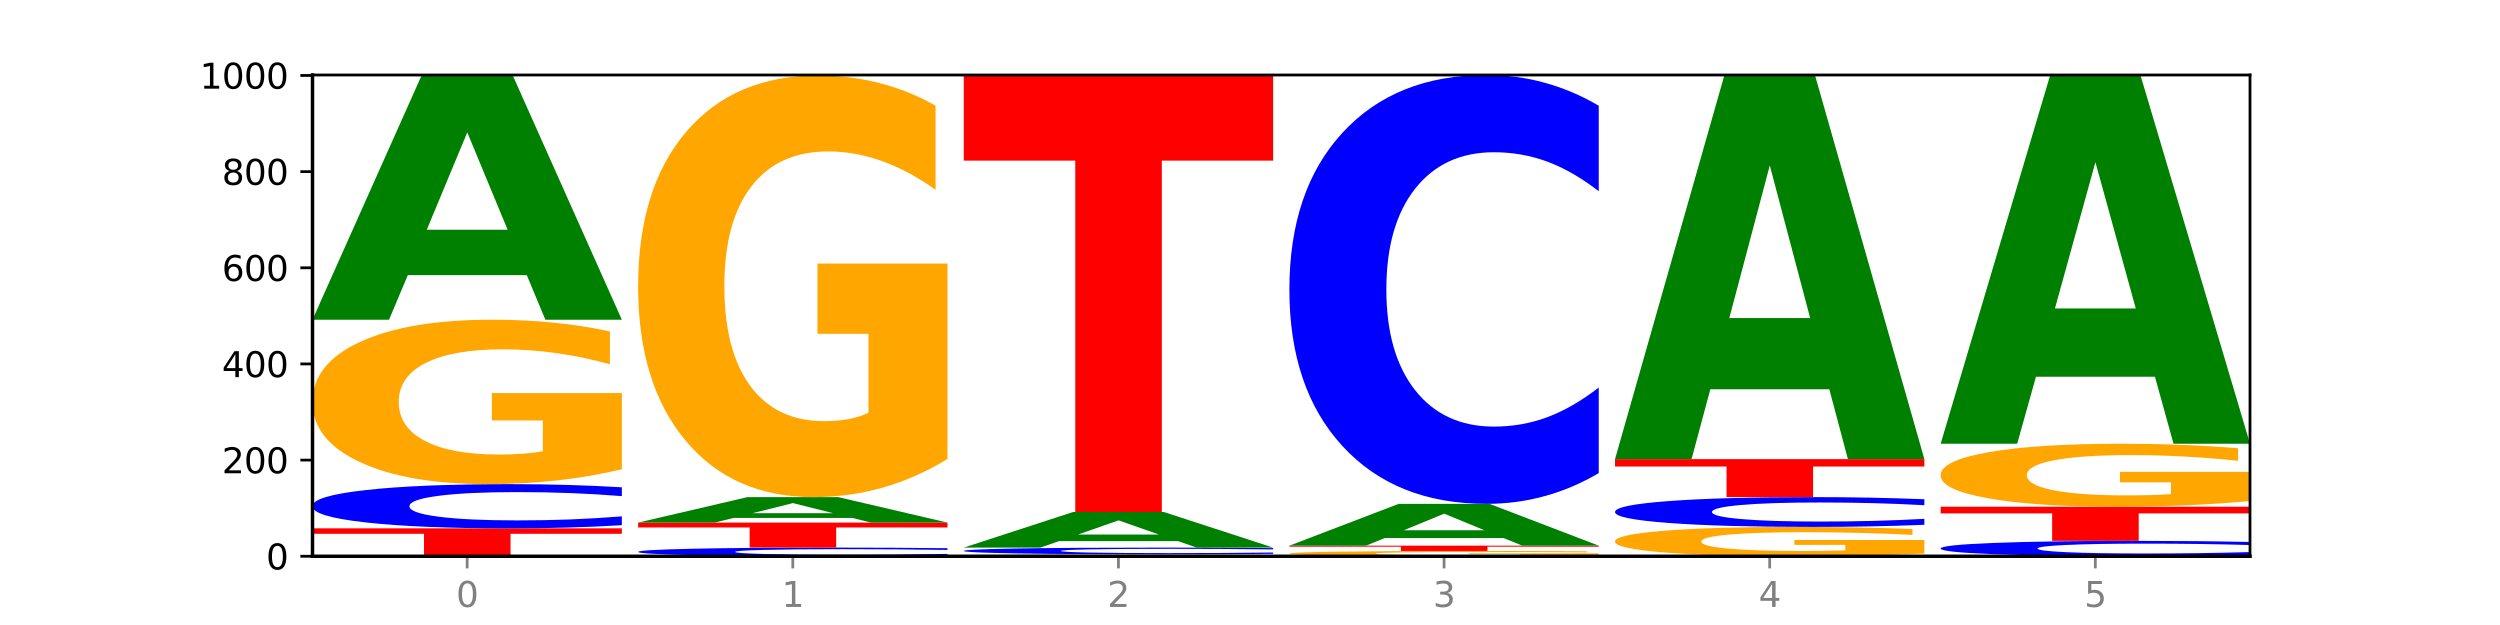 <?xml version="1.0" encoding="utf-8" standalone="no"?>
<!DOCTYPE svg PUBLIC "-//W3C//DTD SVG 1.1//EN"
  "http://www.w3.org/Graphics/SVG/1.1/DTD/svg11.dtd">
<svg xmlns:xlink="http://www.w3.org/1999/xlink" width="720pt" height="180pt" viewBox="0 0 720 180" xmlns="http://www.w3.org/2000/svg" version="1.1">
 <defs>
  <style type="text/css">*{stroke-linejoin: round; stroke-linecap: butt}</style>
 </defs>
 <g id="figure_1">
  <g id="patch_1">
   <path d="M 0 180 
L 720 180 
L 720 0 
L 0 0 
z
" style="fill: #ffffff"/>
  </g>
  <g id="axes_1">
   <g id="patch_2">
    <path d="M 90 160.2 
L 648 160.2 
L 648 21.6 
L 90 21.6 
z
" style="fill: #ffffff"/>
   </g>
   <g id="line2d_1">
    <path d="M 90 160.2 
L 648 160.2 
" clip-path="url(#p8c815e19f9)" style="fill: none; stroke: #000000; stroke-width: 0.5; stroke-linecap: square"/>
   </g>
   <g id="patch_3">
    <path d="M 90 152.169 
L 179.092 152.169 
L 179.092 153.735 
L 147.04 153.735 
L 147.04 160.2 
L 122.115 160.2 
L 122.115 153.735 
L 90 153.735 
L 90 152.169 
z
" clip-path="url(#p8c815e19f9)" style="fill: #ff0000"/>
   </g>
   <g id="patch_4">
    <path d="M 179.092 151.256 
Q 171.64 151.709 163.582 151.938 
Q 155.523 152.169 146.746 152.169 
Q 120.573 152.169 105.286 150.454 
Q 90 148.738 90 145.804 
Q 90 142.859 105.286 141.146 
Q 120.573 139.431 146.746 139.431 
Q 155.523 139.431 163.582 139.662 
Q 171.64 139.891 179.092 140.344 
L 179.092 142.883 
Q 171.573 142.283 164.277 142.004 
Q 156.982 141.725 148.924 141.725 
Q 134.468 141.725 126.185 142.812 
Q 117.924 143.896 117.924 145.804 
Q 117.924 147.704 126.185 148.791 
Q 134.468 149.875 148.924 149.875 
Q 156.982 149.875 164.277 149.596 
Q 171.573 149.314 179.092 148.714 
L 179.092 151.256 
z
" clip-path="url(#p8c815e19f9)" style="fill: #0000ff"/>
   </g>
   <g id="patch_5">
    <path d="M 179.092 135.146 
Q 170.107 137.289 160.443 138.365 
Q 150.779 139.431 140.476 139.431 
Q 117.195 139.431 103.597 133.053 
Q 90 126.675 90 115.769 
Q 90 104.735 103.837 98.406 
Q 117.694 92.077 141.794 92.077 
Q 151.079 92.077 159.585 92.938 
Q 168.111 93.789 175.658 95.471 
L 175.658 104.911 
Q 167.871 102.749 160.164 101.683 
Q 152.457 100.607 144.709 100.607 
Q 130.373 100.607 122.606 104.539 
Q 114.839 108.461 114.839 115.769 
Q 114.839 123.007 122.326 126.959 
Q 129.814 130.901 143.591 130.901 
Q 147.345 130.901 150.56 130.676 
Q 153.774 130.441 156.33 129.952 
L 156.33 121.09 
L 141.654 121.09 
L 141.654 113.196 
L 179.092 113.196 
L 179.092 135.146 
z
" clip-path="url(#p8c815e19f9)" style="fill: #ffa600"/>
   </g>
   <g id="patch_6">
    <path d="M 151.714 79.238 
L 117.451 79.238 
L 112.041 92.077 
L 90 92.077 
L 121.477 21.6 
L 147.616 21.6 
L 179.092 92.077 
L 157.07 92.077 
L 151.714 79.238 
z
M 122.916 66.158 
L 146.195 66.158 
L 134.574 38.124 
L 122.916 66.158 
z
" clip-path="url(#p8c815e19f9)" style="fill: #008000"/>
   </g>
   <g id="patch_7">
    <path d="M 272.874 160.021 
Q 265.422 160.11 257.363 160.155 
Q 249.305 160.2 240.528 160.2 
Q 214.354 160.2 199.068 159.864 
Q 183.782 159.529 183.782 158.955 
Q 183.782 158.379 199.068 158.043 
Q 214.354 157.708 240.528 157.708 
Q 249.305 157.708 257.363 157.753 
Q 265.422 157.798 272.874 157.886 
L 272.874 158.383 
Q 265.354 158.266 258.059 158.211 
Q 250.764 158.157 242.705 158.157 
Q 228.249 158.157 219.966 158.369 
Q 211.706 158.581 211.706 158.955 
Q 211.706 159.326 219.966 159.539 
Q 228.249 159.751 242.705 159.751 
Q 250.764 159.751 258.059 159.696 
Q 265.354 159.641 272.874 159.524 
L 272.874 160.021 
z
" clip-path="url(#p8c815e19f9)" style="fill: #0000ff"/>
   </g>
   <g id="patch_8">
    <path d="M 183.782 150.508 
L 272.874 150.508 
L 272.874 151.912 
L 240.821 151.912 
L 240.821 157.708 
L 215.896 157.708 
L 215.896 151.912 
L 183.782 151.912 
L 183.782 150.508 
z
" clip-path="url(#p8c815e19f9)" style="fill: #ff0000"/>
   </g>
   <g id="patch_9">
    <path d="M 245.496 149.171 
L 211.232 149.171 
L 205.822 150.508 
L 183.782 150.508 
L 215.258 143.169 
L 241.397 143.169 
L 272.874 150.508 
L 250.851 150.508 
L 245.496 149.171 
z
M 216.697 147.809 
L 239.977 147.809 
L 228.355 144.89 
L 216.697 147.809 
z
" clip-path="url(#p8c815e19f9)" style="fill: #008000"/>
   </g>
   <g id="patch_10">
    <path d="M 272.874 132.183 
Q 263.889 137.676 254.225 140.435 
Q 244.561 143.169 234.258 143.169 
Q 210.976 143.169 197.379 126.815 
Q 183.782 110.46 183.782 82.491 
Q 183.782 54.197 197.619 37.968 
Q 211.476 21.738 235.576 21.738 
Q 244.86 21.738 253.366 23.946 
Q 261.892 26.128 269.44 30.443 
L 269.44 54.648 
Q 261.653 49.105 253.945 46.371 
Q 246.238 43.612 238.491 43.612 
Q 224.155 43.612 216.388 53.695 
Q 208.62 63.754 208.62 82.491 
Q 208.62 101.053 216.108 111.187 
Q 223.596 121.296 237.373 121.296 
Q 241.127 121.296 244.341 120.719 
Q 247.556 120.117 250.112 118.863 
L 250.112 96.137 
L 235.436 96.137 
L 235.436 75.894 
L 272.874 75.894 
L 272.874 132.183 
z
" clip-path="url(#p8c815e19f9)" style="fill: #ffa600"/>
   </g>
   <g id="patch_11">
    <path d="M 366.655 160.15 
Q 357.67 160.175 348.006 160.188 
Q 338.342 160.2 328.039 160.2 
Q 304.758 160.2 291.161 160.125 
Q 277.563 160.051 277.563 159.923 
Q 277.563 159.794 291.4 159.72 
Q 305.257 159.646 329.357 159.646 
Q 338.642 159.646 347.148 159.656 
Q 355.674 159.666 363.221 159.686 
L 363.221 159.796 
Q 355.434 159.771 347.727 159.759 
Q 340.02 159.746 332.272 159.746 
Q 317.936 159.746 310.169 159.792 
Q 302.402 159.838 302.402 159.923 
Q 302.402 160.008 309.889 160.054 
Q 317.377 160.1 331.154 160.1 
Q 334.908 160.1 338.123 160.098 
Q 341.337 160.095 343.893 160.089 
L 343.893 159.985 
L 329.217 159.985 
L 329.217 159.893 
L 366.655 159.893 
L 366.655 160.15 
z
" clip-path="url(#p8c815e19f9)" style="fill: #ffa600"/>
   </g>
   <g id="patch_12">
    <path d="M 366.655 159.507 
Q 359.203 159.576 351.145 159.611 
Q 343.086 159.646 334.309 159.646 
Q 308.136 159.646 292.849 159.385 
Q 277.563 159.124 277.563 158.678 
Q 277.563 158.229 292.849 157.969 
Q 308.136 157.708 334.309 157.708 
Q 343.086 157.708 351.145 157.743 
Q 359.203 157.778 366.655 157.847 
L 366.655 158.233 
Q 359.136 158.142 351.84 158.099 
Q 344.545 158.057 336.487 158.057 
Q 322.031 158.057 313.748 158.222 
Q 305.487 158.387 305.487 158.678 
Q 305.487 158.967 313.748 159.132 
Q 322.031 159.297 336.487 159.297 
Q 344.545 159.297 351.84 159.255 
Q 359.136 159.212 366.655 159.12 
L 366.655 159.507 
z
" clip-path="url(#p8c815e19f9)" style="fill: #0000ff"/>
   </g>
   <g id="patch_13">
    <path d="M 339.277 155.841 
L 305.014 155.841 
L 299.604 157.708 
L 277.563 157.708 
L 309.04 147.462 
L 335.179 147.462 
L 366.655 157.708 
L 344.633 157.708 
L 339.277 155.841 
z
M 310.479 153.939 
L 333.758 153.939 
L 322.137 149.864 
L 310.479 153.939 
z
" clip-path="url(#p8c815e19f9)" style="fill: #008000"/>
   </g>
   <g id="patch_14">
    <path d="M 277.563 21.738 
L 366.655 21.738 
L 366.655 46.258 
L 334.603 46.258 
L 334.603 147.462 
L 309.678 147.462 
L 309.678 46.258 
L 277.563 46.258 
L 277.563 21.738 
z
" clip-path="url(#p8c815e19f9)" style="fill: #ff0000"/>
   </g>
   <g id="patch_15">
    <path d="M 460.437 160.062 
Q 451.452 160.131 441.788 160.166 
Q 432.124 160.2 421.821 160.2 
Q 398.539 160.2 384.942 159.995 
Q 371.345 159.79 371.345 159.439 
Q 371.345 159.084 385.182 158.88 
Q 399.039 158.677 423.139 158.677 
Q 432.423 158.677 440.929 158.705 
Q 449.455 158.732 457.003 158.786 
L 457.003 159.09 
Q 449.216 159.02 441.508 158.986 
Q 433.801 158.951 426.054 158.951 
Q 411.718 158.951 403.951 159.078 
Q 396.183 159.204 396.183 159.439 
Q 396.183 159.672 403.671 159.799 
Q 411.159 159.926 424.936 159.926 
Q 428.69 159.926 431.904 159.918 
Q 435.119 159.911 437.675 159.895 
L 437.675 159.61 
L 422.999 159.61 
L 422.999 159.356 
L 460.437 159.356 
L 460.437 160.062 
z
" clip-path="url(#p8c815e19f9)" style="fill: #ffa600"/>
   </g>
   <g id="patch_16">
    <path d="M 371.345 157.154 
L 460.437 157.154 
L 460.437 157.451 
L 428.384 157.451 
L 428.384 158.677 
L 403.459 158.677 
L 403.459 157.451 
L 371.345 157.451 
L 371.345 157.154 
z
" clip-path="url(#p8c815e19f9)" style="fill: #ff0000"/>
   </g>
   <g id="patch_17">
    <path d="M 433.059 154.959 
L 398.795 154.959 
L 393.385 157.154 
L 371.345 157.154 
L 402.821 145.108 
L 428.96 145.108 
L 460.437 157.154 
L 438.414 157.154 
L 433.059 154.959 
z
M 404.26 152.724 
L 427.54 152.724 
L 415.918 147.932 
L 404.26 152.724 
z
" clip-path="url(#p8c815e19f9)" style="fill: #008000"/>
   </g>
   <g id="patch_18">
    <path d="M 460.437 136.255 
Q 452.985 140.643 444.926 142.863 
Q 436.868 145.108 428.091 145.108 
Q 401.917 145.108 386.631 128.473 
Q 371.345 111.839 371.345 83.392 
Q 371.345 54.843 386.631 38.234 
Q 401.917 21.6 428.091 21.6 
Q 436.868 21.6 444.926 23.845 
Q 452.985 26.065 460.437 30.453 
L 460.437 55.073 
Q 452.917 49.256 445.622 46.552 
Q 438.327 43.847 430.268 43.847 
Q 415.812 43.847 407.529 54.384 
Q 399.269 64.895 399.269 83.392 
Q 399.269 101.812 407.529 112.349 
Q 415.812 122.86 430.268 122.86 
Q 438.327 122.86 445.622 120.156 
Q 452.917 117.426 460.437 111.609 
L 460.437 136.255 
z
" clip-path="url(#p8c815e19f9)" style="fill: #0000ff"/>
   </g>
   <g id="patch_19">
    <path d="M 554.218 159.436 
Q 545.233 159.818 535.569 160.01 
Q 525.905 160.2 515.602 160.2 
Q 492.321 160.2 478.724 159.062 
Q 465.126 157.925 465.126 155.98 
Q 465.126 154.012 478.963 152.883 
Q 492.82 151.754 516.92 151.754 
Q 526.205 151.754 534.711 151.907 
Q 543.237 152.059 550.784 152.359 
L 550.784 154.043 
Q 542.997 153.657 535.29 153.467 
Q 527.583 153.275 519.835 153.275 
Q 505.499 153.275 497.732 153.977 
Q 489.965 154.676 489.965 155.98 
Q 489.965 157.271 497.453 157.975 
Q 504.94 158.679 518.717 158.679 
Q 522.471 158.679 525.686 158.638 
Q 528.9 158.597 531.456 158.509 
L 531.456 156.929 
L 516.78 156.929 
L 516.78 155.521 
L 554.218 155.521 
L 554.218 159.436 
z
" clip-path="url(#p8c815e19f9)" style="fill: #ffa600"/>
   </g>
   <g id="patch_20">
    <path d="M 554.218 151.139 
Q 546.766 151.444 538.708 151.598 
Q 530.649 151.754 521.872 151.754 
Q 495.699 151.754 480.413 150.598 
Q 465.126 149.441 465.126 147.464 
Q 465.126 145.48 480.413 144.325 
Q 495.699 143.169 521.872 143.169 
Q 530.649 143.169 538.708 143.325 
Q 546.766 143.48 554.218 143.785 
L 554.218 145.496 
Q 546.699 145.092 539.403 144.904 
Q 532.108 144.716 524.05 144.716 
Q 509.594 144.716 501.311 145.448 
Q 493.05 146.179 493.05 147.464 
Q 493.05 148.745 501.311 149.477 
Q 509.594 150.208 524.05 150.208 
Q 532.108 150.208 539.403 150.02 
Q 546.699 149.83 554.218 149.425 
L 554.218 151.139 
z
" clip-path="url(#p8c815e19f9)" style="fill: #0000ff"/>
   </g>
   <g id="patch_21">
    <path d="M 465.126 132.231 
L 554.218 132.231 
L 554.218 134.364 
L 522.166 134.364 
L 522.166 143.169 
L 497.241 143.169 
L 497.241 134.364 
L 465.126 134.364 
L 465.126 132.231 
z
" clip-path="url(#p8c815e19f9)" style="fill: #ff0000"/>
   </g>
   <g id="patch_22">
    <path d="M 526.84 112.103 
L 492.577 112.103 
L 487.167 132.231 
L 465.126 132.231 
L 496.603 21.738 
L 522.742 21.738 
L 554.218 132.231 
L 532.196 132.231 
L 526.84 112.103 
z
M 498.042 91.595 
L 521.321 91.595 
L 509.7 47.645 
L 498.042 91.595 
z
" clip-path="url(#p8c815e19f9)" style="fill: #008000"/>
   </g>
   <g id="patch_23">
    <path d="M 648 159.882 
Q 640.548 160.04 632.489 160.119 
Q 624.431 160.2 615.654 160.2 
Q 589.48 160.2 574.194 159.603 
Q 558.908 159.007 558.908 157.986 
Q 558.908 156.962 574.194 156.366 
Q 589.48 155.769 615.654 155.769 
Q 624.431 155.769 632.489 155.85 
Q 640.548 155.929 648 156.087 
L 648 156.97 
Q 640.48 156.761 633.185 156.664 
Q 625.89 156.567 617.831 156.567 
Q 603.375 156.567 595.092 156.945 
Q 586.832 157.322 586.832 157.986 
Q 586.832 158.647 595.092 159.025 
Q 603.375 159.402 617.831 159.402 
Q 625.89 159.402 633.185 159.305 
Q 640.48 159.207 648 158.998 
L 648 159.882 
z
" clip-path="url(#p8c815e19f9)" style="fill: #0000ff"/>
   </g>
   <g id="patch_24">
    <path d="M 558.908 145.938 
L 648 145.938 
L 648 147.856 
L 615.947 147.856 
L 615.947 155.769 
L 591.022 155.769 
L 591.022 147.856 
L 558.908 147.856 
L 558.908 145.938 
z
" clip-path="url(#p8c815e19f9)" style="fill: #ff0000"/>
   </g>
   <g id="patch_25">
    <path d="M 648 144.297 
Q 639.015 145.118 629.351 145.53 
Q 619.687 145.938 609.384 145.938 
Q 586.103 145.938 572.505 143.496 
Q 558.908 141.053 558.908 136.875 
Q 558.908 132.648 572.745 130.224 
Q 586.602 127.8 610.702 127.8 
Q 619.986 127.8 628.492 128.13 
Q 637.018 128.456 644.566 129.1 
L 644.566 132.716 
Q 636.779 131.888 629.071 131.479 
Q 621.364 131.067 613.617 131.067 
Q 599.281 131.067 591.514 132.573 
Q 583.746 134.076 583.746 136.875 
Q 583.746 139.648 591.234 141.161 
Q 598.722 142.671 612.499 142.671 
Q 616.253 142.671 619.467 142.585 
Q 622.682 142.495 625.238 142.308 
L 625.238 138.913 
L 610.562 138.913 
L 610.562 135.889 
L 648 135.889 
L 648 144.297 
z
" clip-path="url(#p8c815e19f9)" style="fill: #ffa600"/>
   </g>
   <g id="patch_26">
    <path d="M 620.622 108.504 
L 586.358 108.504 
L 580.948 127.8 
L 558.908 127.8 
L 590.384 21.877 
L 616.523 21.877 
L 648 127.8 
L 625.977 127.8 
L 620.622 108.504 
z
M 591.823 88.845 
L 615.103 88.845 
L 603.481 46.712 
L 591.823 88.845 
z
" clip-path="url(#p8c815e19f9)" style="fill: #008000"/>
   </g>
   <g id="matplotlib.axis_1">
    <g id="xtick_1">
     <g id="line2d_2">
      <defs>
       <path id="m1475168cbd" d="M 0 0 
L 0 3.5 
" style="stroke: #808080; stroke-width: 0.8"/>
      </defs>
      <g>
       <use xlink:href="#m1475168cbd" x="134.546" y="160.2" style="fill: #808080; stroke: #808080; stroke-width: 0.8"/>
      </g>
     </g>
     <g id="text_1">
      <!-- 0 -->
      <g style="fill: #808080" transform="translate(131.365 174.798) scale(0.1 -0.1)">
       <defs>
        <path id="DejaVuSans-30" d="M 2034 4250 
Q 1547 4250 1301 3770 
Q 1056 3291 1056 2328 
Q 1056 1369 1301 889 
Q 1547 409 2034 409 
Q 2525 409 2770 889 
Q 3016 1369 3016 2328 
Q 3016 3291 2770 3770 
Q 2525 4250 2034 4250 
z
M 2034 4750 
Q 2819 4750 3233 4129 
Q 3647 3509 3647 2328 
Q 3647 1150 3233 529 
Q 2819 -91 2034 -91 
Q 1250 -91 836 529 
Q 422 1150 422 2328 
Q 422 3509 836 4129 
Q 1250 4750 2034 4750 
z
" transform="scale(0.016)"/>
       </defs>
       <use xlink:href="#DejaVuSans-30"/>
      </g>
     </g>
    </g>
    <g id="xtick_2">
     <g id="line2d_3">
      <g>
       <use xlink:href="#m1475168cbd" x="228.328" y="160.2" style="fill: #808080; stroke: #808080; stroke-width: 0.8"/>
      </g>
     </g>
     <g id="text_2">
      <!-- 1 -->
      <g style="fill: #808080" transform="translate(225.146 174.798) scale(0.1 -0.1)">
       <defs>
        <path id="DejaVuSans-31" d="M 794 531 
L 1825 531 
L 1825 4091 
L 703 3866 
L 703 4441 
L 1819 4666 
L 2450 4666 
L 2450 531 
L 3481 531 
L 3481 0 
L 794 0 
L 794 531 
z
" transform="scale(0.016)"/>
       </defs>
       <use xlink:href="#DejaVuSans-31"/>
      </g>
     </g>
    </g>
    <g id="xtick_3">
     <g id="line2d_4">
      <g>
       <use xlink:href="#m1475168cbd" x="322.109" y="160.2" style="fill: #808080; stroke: #808080; stroke-width: 0.8"/>
      </g>
     </g>
     <g id="text_3">
      <!-- 2 -->
      <g style="fill: #808080" transform="translate(318.928 174.798) scale(0.1 -0.1)">
       <defs>
        <path id="DejaVuSans-32" d="M 1228 531 
L 3431 531 
L 3431 0 
L 469 0 
L 469 531 
Q 828 903 1448 1529 
Q 2069 2156 2228 2338 
Q 2531 2678 2651 2914 
Q 2772 3150 2772 3378 
Q 2772 3750 2511 3984 
Q 2250 4219 1831 4219 
Q 1534 4219 1204 4116 
Q 875 4013 500 3803 
L 500 4441 
Q 881 4594 1212 4672 
Q 1544 4750 1819 4750 
Q 2544 4750 2975 4387 
Q 3406 4025 3406 3419 
Q 3406 3131 3298 2873 
Q 3191 2616 2906 2266 
Q 2828 2175 2409 1742 
Q 1991 1309 1228 531 
z
" transform="scale(0.016)"/>
       </defs>
       <use xlink:href="#DejaVuSans-32"/>
      </g>
     </g>
    </g>
    <g id="xtick_4">
     <g id="line2d_5">
      <g>
       <use xlink:href="#m1475168cbd" x="415.891" y="160.2" style="fill: #808080; stroke: #808080; stroke-width: 0.8"/>
      </g>
     </g>
     <g id="text_4">
      <!-- 3 -->
      <g style="fill: #808080" transform="translate(412.71 174.798) scale(0.1 -0.1)">
       <defs>
        <path id="DejaVuSans-33" d="M 2597 2516 
Q 3050 2419 3304 2112 
Q 3559 1806 3559 1356 
Q 3559 666 3084 287 
Q 2609 -91 1734 -91 
Q 1441 -91 1130 -33 
Q 819 25 488 141 
L 488 750 
Q 750 597 1062 519 
Q 1375 441 1716 441 
Q 2309 441 2620 675 
Q 2931 909 2931 1356 
Q 2931 1769 2642 2001 
Q 2353 2234 1838 2234 
L 1294 2234 
L 1294 2753 
L 1863 2753 
Q 2328 2753 2575 2939 
Q 2822 3125 2822 3475 
Q 2822 3834 2567 4026 
Q 2313 4219 1838 4219 
Q 1578 4219 1281 4162 
Q 984 4106 628 3988 
L 628 4550 
Q 988 4650 1302 4700 
Q 1616 4750 1894 4750 
Q 2613 4750 3031 4423 
Q 3450 4097 3450 3541 
Q 3450 3153 3228 2886 
Q 3006 2619 2597 2516 
z
" transform="scale(0.016)"/>
       </defs>
       <use xlink:href="#DejaVuSans-33"/>
      </g>
     </g>
    </g>
    <g id="xtick_5">
     <g id="line2d_6">
      <g>
       <use xlink:href="#m1475168cbd" x="509.672" y="160.2" style="fill: #808080; stroke: #808080; stroke-width: 0.8"/>
      </g>
     </g>
     <g id="text_5">
      <!-- 4 -->
      <g style="fill: #808080" transform="translate(506.491 174.798) scale(0.1 -0.1)">
       <defs>
        <path id="DejaVuSans-34" d="M 2419 4116 
L 825 1625 
L 2419 1625 
L 2419 4116 
z
M 2253 4666 
L 3047 4666 
L 3047 1625 
L 3713 1625 
L 3713 1100 
L 3047 1100 
L 3047 0 
L 2419 0 
L 2419 1100 
L 313 1100 
L 313 1709 
L 2253 4666 
z
" transform="scale(0.016)"/>
       </defs>
       <use xlink:href="#DejaVuSans-34"/>
      </g>
     </g>
    </g>
    <g id="xtick_6">
     <g id="line2d_7">
      <g>
       <use xlink:href="#m1475168cbd" x="603.454" y="160.2" style="fill: #808080; stroke: #808080; stroke-width: 0.8"/>
      </g>
     </g>
     <g id="text_6">
      <!-- 5 -->
      <g style="fill: #808080" transform="translate(600.273 174.798) scale(0.1 -0.1)">
       <defs>
        <path id="DejaVuSans-35" d="M 691 4666 
L 3169 4666 
L 3169 4134 
L 1269 4134 
L 1269 2991 
Q 1406 3038 1543 3061 
Q 1681 3084 1819 3084 
Q 2600 3084 3056 2656 
Q 3513 2228 3513 1497 
Q 3513 744 3044 326 
Q 2575 -91 1722 -91 
Q 1428 -91 1123 -41 
Q 819 9 494 109 
L 494 744 
Q 775 591 1075 516 
Q 1375 441 1709 441 
Q 2250 441 2565 725 
Q 2881 1009 2881 1497 
Q 2881 1984 2565 2268 
Q 2250 2553 1709 2553 
Q 1456 2553 1204 2497 
Q 953 2441 691 2322 
L 691 4666 
z
" transform="scale(0.016)"/>
       </defs>
       <use xlink:href="#DejaVuSans-35"/>
      </g>
     </g>
    </g>
   </g>
   <g id="matplotlib.axis_2">
    <g id="ytick_1">
     <g id="line2d_8">
      <defs>
       <path id="m4afd0412bd" d="M 0 0 
L -3.5 0 
" style="stroke: #000000; stroke-width: 0.8"/>
      </defs>
      <g>
       <use xlink:href="#m4afd0412bd" x="90" y="160.2" style="stroke: #000000; stroke-width: 0.8"/>
      </g>
     </g>
     <g id="text_7">
      <!-- 0 -->
      <g transform="translate(76.638 163.999) scale(0.1 -0.1)">
       <use xlink:href="#DejaVuSans-30"/>
      </g>
     </g>
    </g>
    <g id="ytick_2">
     <g id="line2d_9">
      <g>
       <use xlink:href="#m4afd0412bd" x="90" y="132.508" style="stroke: #000000; stroke-width: 0.8"/>
      </g>
     </g>
     <g id="text_8">
      <!-- 200 -->
      <g transform="translate(63.913 136.307) scale(0.1 -0.1)">
       <use xlink:href="#DejaVuSans-32"/>
       <use xlink:href="#DejaVuSans-30" x="63.623"/>
       <use xlink:href="#DejaVuSans-30" x="127.246"/>
      </g>
     </g>
    </g>
    <g id="ytick_3">
     <g id="line2d_10">
      <g>
       <use xlink:href="#m4afd0412bd" x="90" y="104.815" style="stroke: #000000; stroke-width: 0.8"/>
      </g>
     </g>
     <g id="text_9">
      <!-- 400 -->
      <g transform="translate(63.913 108.615) scale(0.1 -0.1)">
       <use xlink:href="#DejaVuSans-34"/>
       <use xlink:href="#DejaVuSans-30" x="63.623"/>
       <use xlink:href="#DejaVuSans-30" x="127.246"/>
      </g>
     </g>
    </g>
    <g id="ytick_4">
     <g id="line2d_11">
      <g>
       <use xlink:href="#m4afd0412bd" x="90" y="77.123" style="stroke: #000000; stroke-width: 0.8"/>
      </g>
     </g>
     <g id="text_10">
      <!-- 600 -->
      <g transform="translate(63.913 80.922) scale(0.1 -0.1)">
       <defs>
        <path id="DejaVuSans-36" d="M 2113 2584 
Q 1688 2584 1439 2293 
Q 1191 2003 1191 1497 
Q 1191 994 1439 701 
Q 1688 409 2113 409 
Q 2538 409 2786 701 
Q 3034 994 3034 1497 
Q 3034 2003 2786 2293 
Q 2538 2584 2113 2584 
z
M 3366 4563 
L 3366 3988 
Q 3128 4100 2886 4159 
Q 2644 4219 2406 4219 
Q 1781 4219 1451 3797 
Q 1122 3375 1075 2522 
Q 1259 2794 1537 2939 
Q 1816 3084 2150 3084 
Q 2853 3084 3261 2657 
Q 3669 2231 3669 1497 
Q 3669 778 3244 343 
Q 2819 -91 2113 -91 
Q 1303 -91 875 529 
Q 447 1150 447 2328 
Q 447 3434 972 4092 
Q 1497 4750 2381 4750 
Q 2619 4750 2861 4703 
Q 3103 4656 3366 4563 
z
" transform="scale(0.016)"/>
       </defs>
       <use xlink:href="#DejaVuSans-36"/>
       <use xlink:href="#DejaVuSans-30" x="63.623"/>
       <use xlink:href="#DejaVuSans-30" x="127.246"/>
      </g>
     </g>
    </g>
    <g id="ytick_5">
     <g id="line2d_12">
      <g>
       <use xlink:href="#m4afd0412bd" x="90" y="49.431" style="stroke: #000000; stroke-width: 0.8"/>
      </g>
     </g>
     <g id="text_11">
      <!-- 800 -->
      <g transform="translate(63.913 53.23) scale(0.1 -0.1)">
       <defs>
        <path id="DejaVuSans-38" d="M 2034 2216 
Q 1584 2216 1326 1975 
Q 1069 1734 1069 1313 
Q 1069 891 1326 650 
Q 1584 409 2034 409 
Q 2484 409 2743 651 
Q 3003 894 3003 1313 
Q 3003 1734 2745 1975 
Q 2488 2216 2034 2216 
z
M 1403 2484 
Q 997 2584 770 2862 
Q 544 3141 544 3541 
Q 544 4100 942 4425 
Q 1341 4750 2034 4750 
Q 2731 4750 3128 4425 
Q 3525 4100 3525 3541 
Q 3525 3141 3298 2862 
Q 3072 2584 2669 2484 
Q 3125 2378 3379 2068 
Q 3634 1759 3634 1313 
Q 3634 634 3220 271 
Q 2806 -91 2034 -91 
Q 1263 -91 848 271 
Q 434 634 434 1313 
Q 434 1759 690 2068 
Q 947 2378 1403 2484 
z
M 1172 3481 
Q 1172 3119 1398 2916 
Q 1625 2713 2034 2713 
Q 2441 2713 2670 2916 
Q 2900 3119 2900 3481 
Q 2900 3844 2670 4047 
Q 2441 4250 2034 4250 
Q 1625 4250 1398 4047 
Q 1172 3844 1172 3481 
z
" transform="scale(0.016)"/>
       </defs>
       <use xlink:href="#DejaVuSans-38"/>
       <use xlink:href="#DejaVuSans-30" x="63.623"/>
       <use xlink:href="#DejaVuSans-30" x="127.246"/>
      </g>
     </g>
    </g>
    <g id="ytick_6">
     <g id="line2d_13">
      <g>
       <use xlink:href="#m4afd0412bd" x="90" y="21.738" style="stroke: #000000; stroke-width: 0.8"/>
      </g>
     </g>
     <g id="text_12">
      <!-- 1000 -->
      <g transform="translate(57.55 25.538) scale(0.1 -0.1)">
       <use xlink:href="#DejaVuSans-31"/>
       <use xlink:href="#DejaVuSans-30" x="63.623"/>
       <use xlink:href="#DejaVuSans-30" x="127.246"/>
       <use xlink:href="#DejaVuSans-30" x="190.869"/>
      </g>
     </g>
    </g>
   </g>
   <g id="patch_27">
    <path d="M 90 160.2 
L 90 21.6 
" style="fill: none; stroke: #000000; stroke-linejoin: miter; stroke-linecap: square"/>
   </g>
   <g id="patch_28">
    <path d="M 648 160.2 
L 648 21.6 
" style="fill: none; stroke: #000000; stroke-width: 0.8; stroke-linejoin: miter; stroke-linecap: square"/>
   </g>
   <g id="patch_29">
    <path d="M 90 160.2 
L 648 160.2 
" style="fill: none; stroke: #000000; stroke-linejoin: miter; stroke-linecap: square"/>
   </g>
   <g id="patch_30">
    <path d="M 90 21.6 
L 648 21.6 
" style="fill: none; stroke: #000000; stroke-width: 0.8; stroke-linejoin: miter; stroke-linecap: square"/>
   </g>
  </g>
 </g>
 <defs>
  <clipPath id="p8c815e19f9">
   <rect x="90" y="21.6" width="558" height="138.6"/>
  </clipPath>
 </defs>
</svg>
